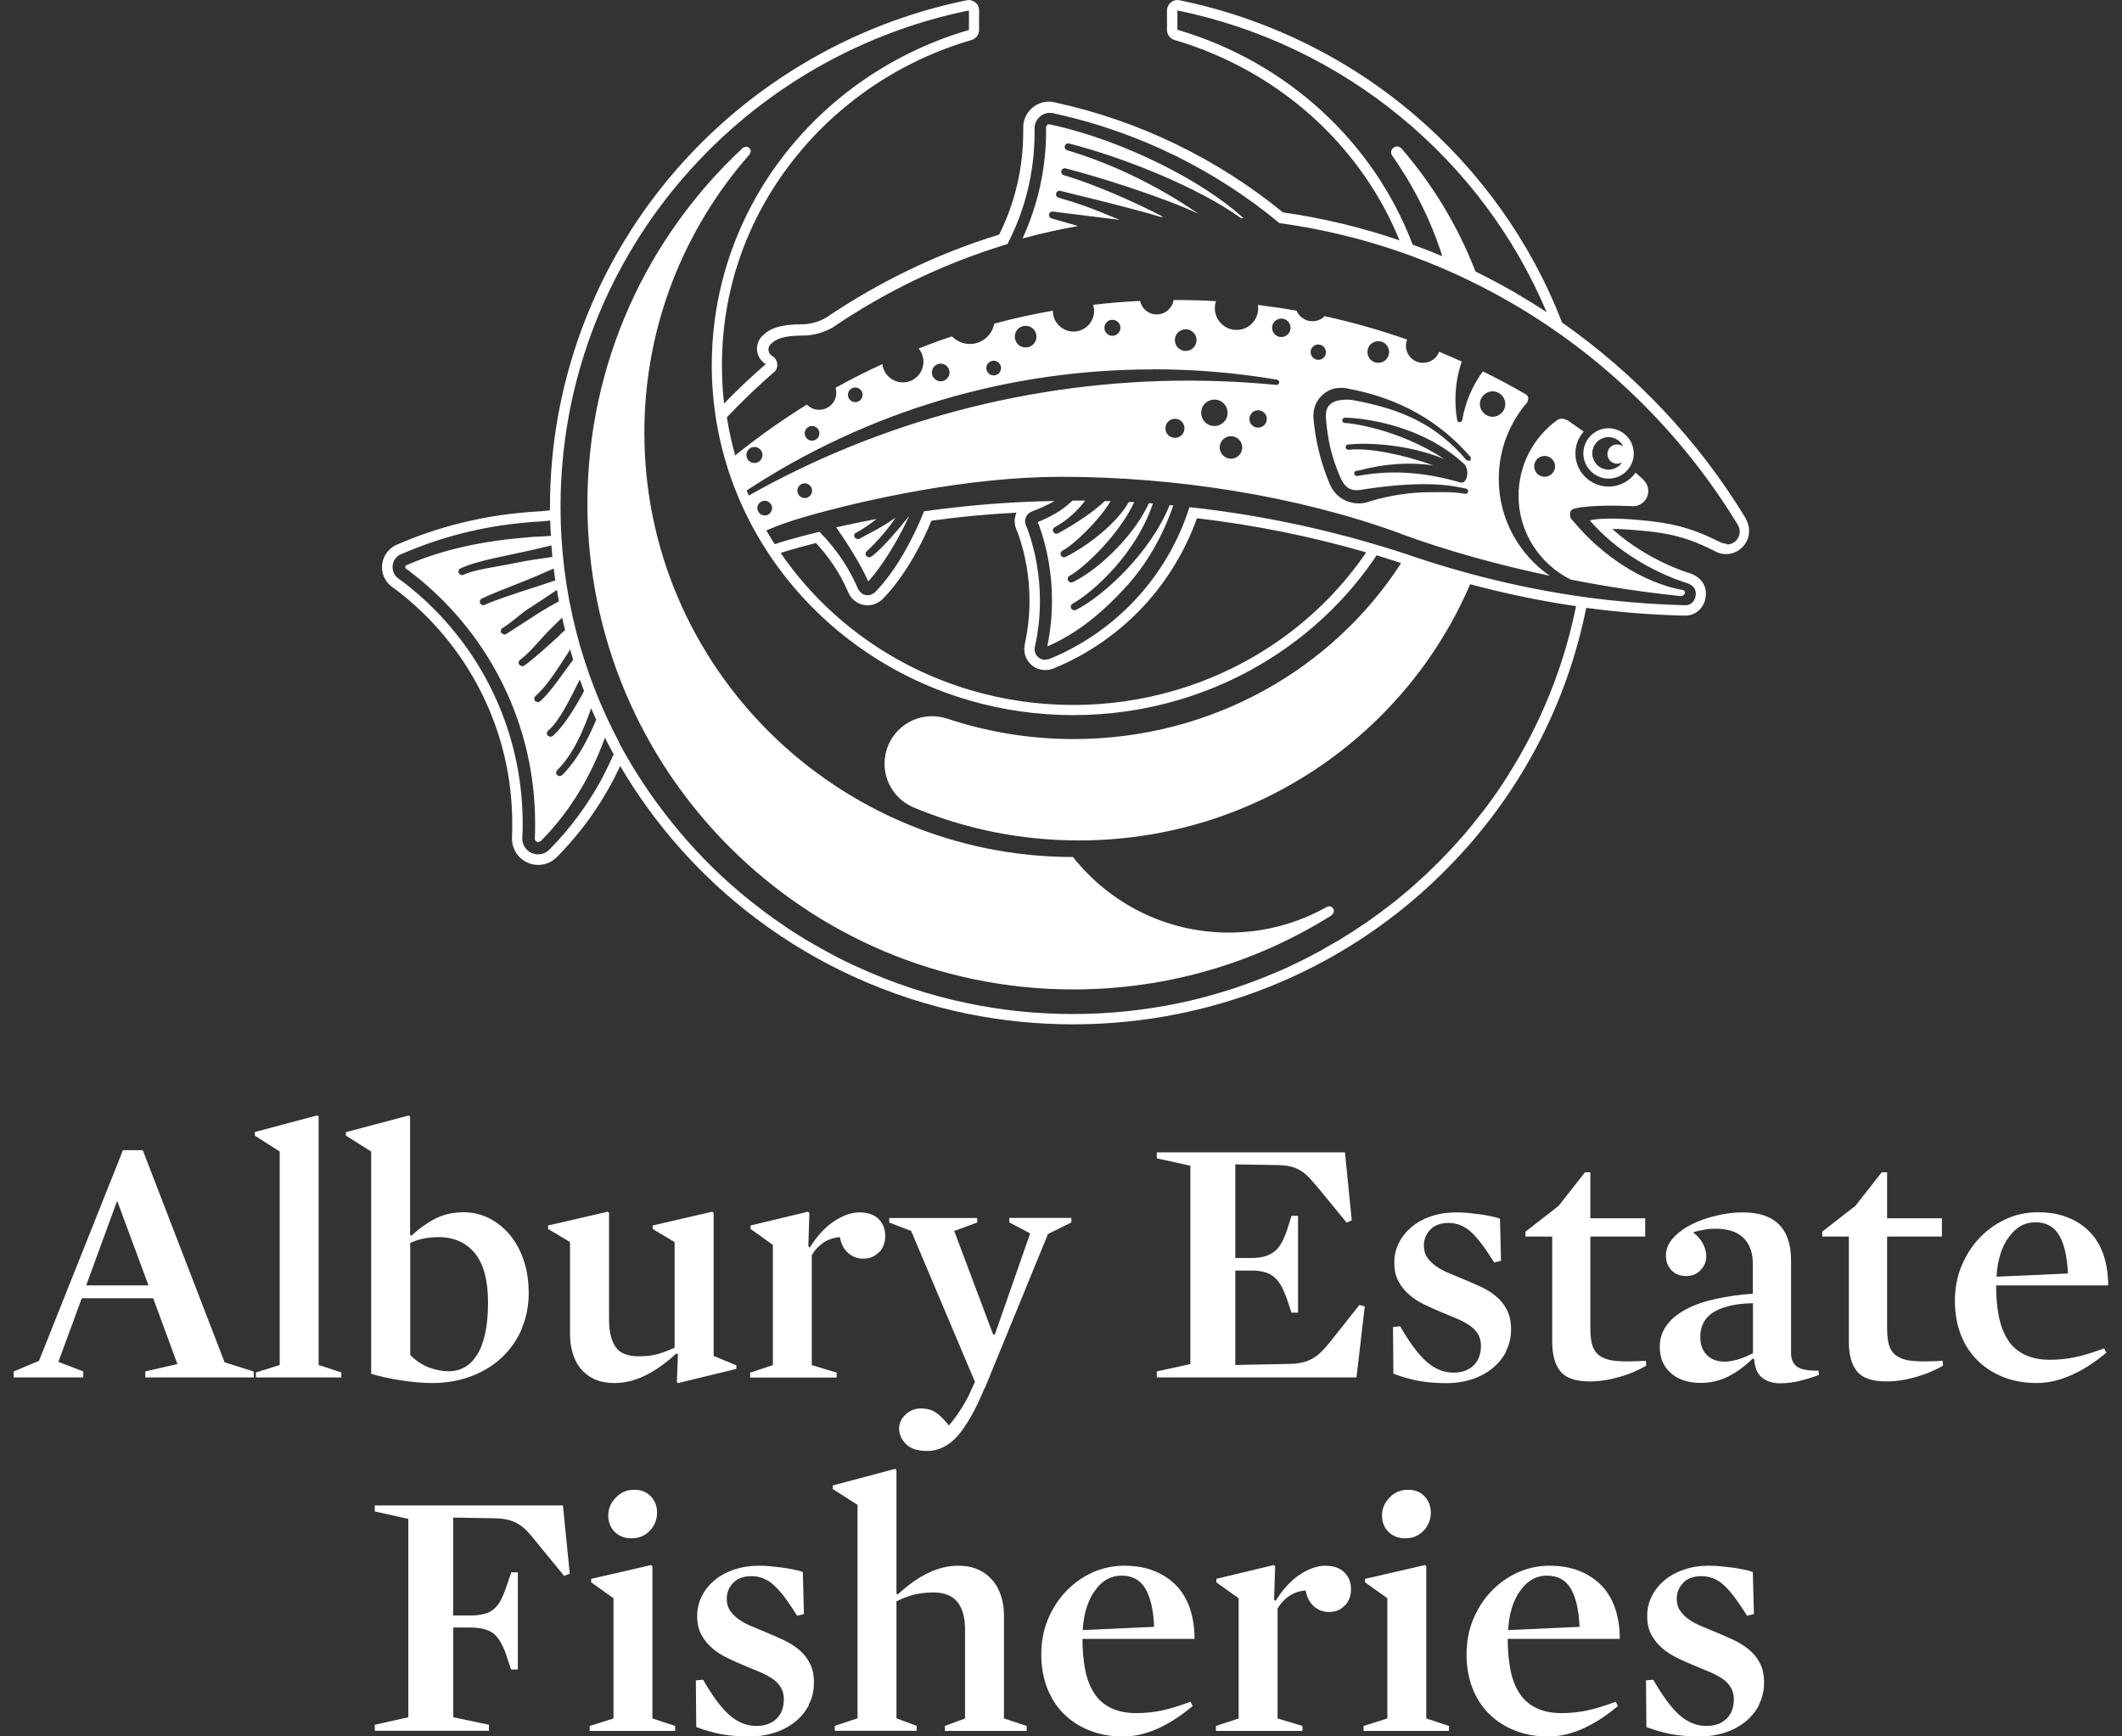 <svg xmlns="http://www.w3.org/2000/svg" fill="none" viewBox="0 0 132 108" height="108" width="132">
<rect x="0" y="0" width="132" height="108" fill="#333333" stroke="none"/>
<g clip-path="url(#clip0_4297_178)" id="logo-neg">
<path fill="white" d="M81.56 59.453C81.394 59.536 81.235 59.627 81.069 59.711C81.235 59.627 81.394 59.544 81.56 59.453Z" id="Vector"></path>
<path fill="white" d="M76.028 61.699C75.878 61.749 75.728 61.79 75.57 61.84C75.72 61.799 75.878 61.749 76.028 61.699Z" id="Vector_2"></path>
<path fill="white" d="M90.685 52.365C90.552 52.515 90.427 52.657 90.286 52.806C90.419 52.665 90.552 52.515 90.685 52.365Z" id="Vector_3"></path>
<path fill="white" d="M89.088 54.029C88.947 54.162 88.805 54.304 88.664 54.437C88.805 54.304 88.947 54.17 89.088 54.029Z" id="Vector_4"></path>
<path fill="white" d="M77.201 61.325C77.035 61.383 76.876 61.441 76.71 61.491C76.876 61.441 77.035 61.374 77.201 61.325Z" id="Vector_5"></path>
<path fill="white" d="M83.115 58.596L83.19 58.554C83.323 58.471 83.457 58.388 83.598 58.305C83.44 58.405 83.282 58.505 83.115 58.596Z" id="Vector_6"></path>
<path fill="white" d="M82.841 56.907C82.916 56.849 82.974 56.766 82.974 56.666C82.974 56.5 82.841 56.367 82.674 56.367L82.533 56.408C80.736 57.423 78.657 58.005 76.444 58.005C72.509 58.005 69.007 56.167 66.745 53.305H66.761C52.029 53.305 40.083 41.493 40.083 26.919C40.083 20.289 42.554 14.233 46.639 9.591L46.697 9.417C46.697 9.25 46.564 9.125 46.406 9.125L46.231 9.184L46.198 9.209C40.258 14.732 36.54 22.602 36.54 31.344C36.54 48.023 50.074 61.541 66.769 61.541C72.676 61.541 78.183 59.852 82.833 56.932L82.849 56.916L82.841 56.907Z" id="Vector_7"></path>
<path fill="white" d="M89.496 53.63L89.612 53.513C89.712 53.413 89.804 53.305 89.903 53.206C89.77 53.347 89.629 53.488 89.496 53.63Z" id="Vector_8"></path>
<path fill="white" d="M40.175 48.938L40.308 49.146L40.383 49.246C40.316 49.146 40.25 49.046 40.183 48.938" id="Vector_9"></path>
<path fill="white" d="M50.299 58.538L50.373 58.588C50.448 58.629 50.532 58.671 50.606 58.712C50.507 58.654 50.398 58.596 50.299 58.538Z" id="Vector_10"></path>
<path fill="white" d="M87.807 55.21L87.915 55.119C88.023 55.019 88.132 54.919 88.24 54.819C88.098 54.953 87.948 55.077 87.807 55.21Z" id="Vector_11"></path>
<path fill="white" d="M39.493 47.873C39.418 47.757 39.351 47.641 39.277 47.524C39.343 47.641 39.418 47.757 39.493 47.873Z" id="Vector_12"></path>
<path fill="white" d="M46.322 55.726C46.223 55.643 46.123 55.568 46.023 55.485C46.123 55.568 46.223 55.651 46.322 55.726Z" id="Vector_13"></path>
<path fill="white" d="M47.279 56.483L47.479 56.641L47.653 56.766C47.529 56.674 47.404 56.583 47.287 56.483" id="Vector_14"></path>
<path fill="white" d="M98.788 29.107C99.287 29.814 100.268 29.98 100.967 29.481C101.308 29.24 101.533 28.882 101.608 28.466C101.674 28.058 101.583 27.643 101.341 27.302C101.1 26.96 100.742 26.736 100.327 26.661C100.235 26.644 100.152 26.636 100.06 26.636C99.736 26.636 99.428 26.736 99.154 26.927C98.447 27.426 98.28 28.408 98.788 29.107ZM99.478 27.376C99.936 27.052 100.559 27.16 100.884 27.618L100.975 27.784C100.767 27.609 100.468 27.593 100.243 27.751C99.969 27.942 99.911 28.325 100.102 28.591C100.285 28.849 100.634 28.915 100.901 28.757C100.834 28.857 100.751 28.949 100.643 29.023C100.185 29.348 99.561 29.24 99.237 28.782C98.912 28.325 99.02 27.692 99.478 27.376Z" id="Vector_15"></path>
<path fill="white" d="M101.366 31.469L101.583 31.486C102.107 31.486 102.531 31.061 102.531 30.538C102.531 30.263 102.414 30.022 102.231 29.847L102.19 29.797C102.04 29.664 101.89 29.531 101.741 29.398C101.608 29.581 101.45 29.747 101.258 29.88C100.9 30.138 100.476 30.263 100.069 30.263C99.42 30.263 98.788 29.963 98.38 29.398C97.814 28.599 97.897 27.543 98.513 26.844C98.18 26.603 97.848 26.378 97.515 26.145C97.29 26.037 97.074 25.979 96.841 26.145C95.394 27.21 94.462 28.915 94.462 30.837C94.462 33.116 95.785 35.096 97.715 36.053C100.052 36.51 102.373 36.851 104.552 37.076H104.569C104.702 37.059 104.81 36.984 104.81 36.851C104.81 36.735 104.735 36.718 104.627 36.685H104.594C102.198 36.219 99.678 34.614 97.839 32.384L97.798 32.343C97.715 32.268 97.665 32.151 97.665 32.035C97.665 31.819 97.681 31.685 98.031 31.611C99.012 31.394 100.892 31.453 101.366 31.477M96.084 29.656C95.726 29.656 95.435 29.365 95.435 29.007C95.435 28.649 95.726 28.358 96.084 28.358C96.442 28.358 96.733 28.649 96.733 29.007C96.733 29.365 96.442 29.656 96.084 29.656Z" id="Vector_16"></path>
<path fill="white" d="M102.09 32.351C102.015 32.351 101.94 32.334 101.857 32.326C101.94 32.326 102.007 32.343 102.09 32.351Z" id="Vector_17"></path>
<path fill="white" d="M83.465 33.258C82.957 33.124 82.442 33 81.926 32.875C82.442 33 82.949 33.124 83.465 33.258Z" id="Vector_18"></path>
<path fill="white" d="M66.936 37.933L66.828 37.958C66.753 37.958 66.678 37.916 66.636 37.849C66.578 37.741 66.611 37.608 66.719 37.55C68.059 36.801 70.696 34.389 71.719 31.311C71.636 31.311 71.553 31.303 71.469 31.294C70.488 33.441 68.217 35.495 66.745 36.202L66.636 36.227C66.561 36.227 66.487 36.186 66.445 36.111C66.387 36.003 66.428 35.87 66.528 35.82C67.501 35.279 69.631 33.216 70.554 31.236C70.446 31.236 70.33 31.228 70.222 31.22C69.49 32.509 67.793 33.873 66.287 34.639L66.187 34.663C66.112 34.663 66.037 34.622 65.996 34.547C65.938 34.439 65.979 34.306 66.087 34.256C66.811 33.865 68.342 32.401 69.09 31.17C68.966 31.17 68.849 31.17 68.724 31.161C68.125 31.752 67.019 32.517 65.813 33.175L65.713 33.199C65.63 33.199 65.555 33.158 65.522 33.083C65.463 32.975 65.505 32.85 65.613 32.792C66.495 32.309 67.127 31.644 67.501 31.136C67.252 31.136 67.002 31.136 66.753 31.136H66.719C66.362 31.469 65.838 31.943 64.548 32.476L64.623 32.65L64.64 32.684C65.172 34.181 65.439 35.753 65.439 37.359C65.439 38.315 65.339 39.272 65.147 40.204C67.011 39.413 68.6 38.066 69.98 36.568C71.336 35.104 72.343 33.316 72.983 31.436C72.909 31.436 72.834 31.419 72.759 31.411C71.553 34.414 68.616 37.084 66.927 37.941" id="Vector_19"></path>
<path fill="white" d="M54.208 34.614L54.059 34.672L53.901 34.597C53.817 34.505 53.826 34.372 53.917 34.289C54.267 33.973 55.14 33.075 55.714 32.193C54.807 32.85 53.792 33.308 53.468 33.507L53.352 33.541L53.169 33.441C53.102 33.341 53.135 33.191 53.235 33.141C53.626 32.95 54.084 32.617 54.533 32.276C53.684 32.434 52.844 32.609 52.012 32.8C52.786 33.89 53.584 35.204 53.984 36.111L54.009 36.161C54.574 35.554 55.207 34.63 55.822 33.532C56.088 33.058 56.338 32.567 56.562 32.085C55.897 32.908 54.816 34.198 54.217 34.605" id="Vector_20"></path>
<path fill="white" d="M65.314 7.736H65.289L65.264 7.728C65.164 7.728 65.089 7.795 65.073 7.886V7.936C65.073 8.011 65.073 8.086 65.073 8.161C65.073 10.465 64.565 12.752 63.608 14.832C64.74 14.524 65.896 14.266 67.061 14.058L65.439 13.592C65.322 13.576 65.239 13.459 65.255 13.343C65.272 13.226 65.389 13.143 65.505 13.16L69.656 13.676C68.924 13.368 68.134 13.052 67.452 12.802C67.069 12.661 66.046 12.345 65.854 12.295C65.738 12.262 65.663 12.145 65.696 12.029C65.73 11.912 65.846 11.837 65.963 11.871C66.154 11.921 66.47 11.995 66.861 12.095C68.367 12.461 70.937 13.102 72.193 13.493H72.368C70.496 12.519 68.042 11.446 66.179 10.897C66.062 10.864 65.996 10.748 66.021 10.631C66.054 10.515 66.171 10.44 66.287 10.473C68.2 10.956 72.293 12.237 74.556 13.301C72.251 11.704 69.373 10.232 66.395 9.35C66.279 9.317 66.204 9.2 66.237 9.084C66.27 8.967 66.387 8.893 66.503 8.926C69.906 9.791 74.606 11.688 77.193 13.568H77.351C74.872 11.288 69.93 8.743 65.355 7.745H65.314V7.736Z" id="Vector_21"></path>
<path fill="white" d="M108.628 32.301L108.595 32.243C107.123 29.822 105.393 27.543 103.438 25.48C101.541 23.467 99.428 21.645 97.165 20.056C95.252 15.09 92.075 10.623 87.982 7.137C83.806 3.577 78.748 1.115 73.374 0.017L73.241 0C73.092 0 72.95 0.05 72.834 0.15C72.684 0.275 72.593 0.458 72.593 0.649V1.863C72.593 2.155 72.784 2.404 73.058 2.487C76.419 3.469 79.53 5.249 82.051 7.645C84.23 9.716 85.944 12.212 87.058 14.948C84.696 14.142 82.267 13.559 79.805 13.21C75.704 9.857 70.812 7.495 65.663 6.38H65.621L65.58 6.355C65.472 6.33 65.364 6.322 65.255 6.322C64.365 6.322 63.65 7.046 63.65 7.928V8.019V8.177C63.65 10.431 63.151 12.586 62.153 14.591C58.326 15.764 54.716 17.511 51.388 19.757C50.923 20.023 50.398 20.172 49.858 20.172C48.618 20.172 47.903 20.389 47.404 20.913L47.371 20.946L47.312 21.013L47.279 21.063C47.154 21.246 47.088 21.462 47.088 21.686C47.088 22.052 47.271 22.402 47.578 22.61H47.595L47.637 22.643C46.747 23.417 45.873 24.24 45.041 25.097C44.95 24.307 44.908 23.517 44.908 22.718C44.908 18.093 46.422 13.701 49.3 10.016C50.681 8.244 52.337 6.696 54.217 5.415C56.122 4.118 58.218 3.136 60.439 2.487C60.714 2.404 60.905 2.155 60.905 1.863V0.649C60.905 0.458 60.822 0.266 60.664 0.15C60.547 0.058 60.397 0 60.256 0L60.131 0.017C56.488 0.765 53.027 2.113 49.841 4.035C46.722 5.915 43.952 8.285 41.622 11.08C39.277 13.9 37.447 17.061 36.182 20.48C34.876 24.016 34.211 27.734 34.211 31.536V31.744C33.836 31.785 33.462 31.819 33.088 31.835H33.063L32.772 31.86C29.976 32.085 27.265 32.758 24.702 33.873L24.661 33.89C24.112 34.139 23.762 34.68 23.762 35.279C23.762 35.778 24.004 36.244 24.42 36.527L24.628 36.677C26.832 38.349 28.654 40.528 29.893 42.982C31.199 45.553 31.865 48.339 31.865 51.251C31.865 51.517 31.865 51.783 31.848 52.049V52.108V52.166C31.848 53.064 32.58 53.796 33.478 53.796C33.886 53.796 34.277 53.647 34.585 53.364L34.602 53.347L34.685 53.264C36.307 51.608 37.613 49.728 38.578 47.64C40.732 51.317 43.652 54.595 47.079 57.165C48.984 58.596 51.047 59.819 53.218 60.8C55.431 61.799 57.76 62.556 60.14 63.046C62.302 63.487 64.532 63.712 66.753 63.712C68.974 63.712 71.203 63.487 73.366 63.046C79.73 61.749 85.503 58.613 90.061 53.979C94.487 49.487 97.448 43.905 98.671 37.808C100.668 38.074 102.689 38.24 104.685 38.29H104.844C105.501 38.29 106.033 37.783 106.108 37.084C106.183 36.385 105.767 35.836 105.01 35.62C104.977 35.612 102.456 34.855 100.293 32.9C100.535 32.9 100.767 32.9 100.959 32.917C103.371 33.075 104.636 33.249 106.607 34.248L106.665 34.281C106.882 34.397 107.123 34.464 107.364 34.464C108.154 34.464 108.803 33.815 108.803 33.025C108.803 32.767 108.737 32.517 108.612 32.301M73.241 1.863V0.649C83.648 2.778 92.208 9.924 96.209 19.416C95.577 19 94.945 18.609 94.287 18.226C94.221 18.176 94.154 18.134 94.071 18.101C93.322 17.669 92.557 17.269 91.783 16.887C90.702 14.083 89.138 11.505 87.2 9.259C87.133 9.175 87.025 9.109 86.909 9.109C86.701 9.109 86.534 9.275 86.534 9.483C86.534 9.566 86.568 9.633 86.609 9.691C87.948 11.596 89.005 13.692 89.72 15.938C89.113 15.681 88.498 15.439 87.874 15.215C85.453 8.818 80.021 3.835 73.25 1.855M46.123 14.058C46.364 13.526 46.622 13.01 46.896 12.503C46.622 13.01 46.356 13.526 46.123 14.058ZM34.76 37.409C34.277 37.666 33.803 37.933 33.212 38.324C32.73 38.64 32.172 38.998 31.482 39.438L31.366 39.472L31.183 39.372C31.116 39.272 31.149 39.139 31.249 39.072C31.94 38.631 32.389 38.166 32.88 37.858C33.529 37.442 34.069 37.076 34.643 36.693C34.685 36.934 34.726 37.176 34.768 37.417M34.385 45.777L34.244 45.835L34.078 45.76C33.994 45.669 34.003 45.536 34.094 45.453C34.785 44.845 35.375 43.656 36.057 42.283V42.258C36.107 42.367 36.149 42.475 36.182 42.583C36.232 42.716 36.282 42.849 36.332 42.982C35.708 44.155 35.009 45.228 34.377 45.785M36.773 44.055C36.873 44.296 36.981 44.529 37.089 44.77C36.548 46.027 35.924 47.258 34.968 48.214L34.809 48.281L34.66 48.214C34.577 48.131 34.577 47.99 34.66 47.907C35.658 46.908 36.274 45.478 36.773 44.055ZM35.641 41.052C34.951 41.959 34.294 43.007 33.595 43.623L33.454 43.681L33.287 43.606C33.204 43.514 33.221 43.381 33.304 43.298C33.961 42.716 34.477 41.917 35.084 40.994C35.209 40.803 35.334 40.603 35.467 40.395C35.525 40.611 35.592 40.819 35.658 41.035L35.641 41.06V41.052ZM34.818 39.505C34.053 40.204 33.312 40.886 32.613 41.401L32.48 41.443L32.306 41.352C32.231 41.252 32.256 41.119 32.347 41.044C33.021 40.545 33.612 39.738 34.344 39.022C34.535 38.831 34.743 38.631 34.968 38.415C35.026 38.673 35.084 38.931 35.151 39.189C35.042 39.289 34.934 39.388 34.818 39.488M34.543 36.103C34.053 36.269 33.57 36.427 33.054 36.593C32.172 36.876 30.792 37.325 30.159 37.617L30.068 37.642C29.985 37.642 29.91 37.592 29.868 37.517C29.818 37.409 29.868 37.276 29.976 37.226C30.617 36.926 31.366 36.635 32.231 36.294C32.955 36.011 33.678 35.703 34.444 35.362C34.477 35.612 34.51 35.861 34.543 36.111M34.369 34.639C33.603 34.755 32.855 34.846 32.081 35.013C30.808 35.279 29.569 35.404 28.828 35.753L28.737 35.77C28.654 35.77 28.579 35.72 28.537 35.645C28.487 35.537 28.537 35.404 28.645 35.354C29.427 34.988 30.55 34.755 31.848 34.48C32.622 34.314 33.445 34.139 34.302 33.923C34.319 34.164 34.344 34.406 34.36 34.647M93.805 48.231C93.705 48.389 93.605 48.547 93.505 48.697C93.397 48.863 93.289 49.03 93.173 49.196C93.064 49.346 92.956 49.504 92.848 49.654C92.732 49.82 92.615 49.978 92.499 50.136C92.391 50.286 92.274 50.435 92.158 50.577C92.075 50.685 92 50.793 91.916 50.893C92 50.793 92.075 50.677 92.158 50.577C91.8 51.043 91.434 51.492 91.06 51.933C90.935 52.074 90.81 52.216 90.685 52.349C90.552 52.498 90.419 52.648 90.286 52.79C90.161 52.931 90.028 53.064 89.895 53.197C89.795 53.297 89.704 53.405 89.604 53.505L89.487 53.621C89.354 53.755 89.221 53.888 89.08 54.021C88.938 54.154 88.797 54.295 88.656 54.428C88.514 54.562 88.373 54.686 88.231 54.811C88.123 54.911 88.015 55.011 87.907 55.111L87.799 55.202C87.657 55.327 87.508 55.452 87.366 55.568C87.216 55.693 87.067 55.818 86.917 55.942C86.767 56.059 86.618 56.175 86.468 56.3C86.343 56.392 86.227 56.491 86.102 56.583C86.227 56.491 86.343 56.392 86.46 56.3C86.002 56.658 85.536 56.999 85.062 57.332C84.904 57.44 84.738 57.548 84.571 57.656C84.413 57.764 84.255 57.872 84.097 57.972C83.931 58.08 83.764 58.18 83.59 58.288C83.457 58.371 83.323 58.463 83.182 58.538L83.107 58.579C82.932 58.679 82.758 58.779 82.583 58.879C82.417 58.97 82.259 59.07 82.092 59.162C81.918 59.261 81.735 59.345 81.56 59.444C81.394 59.528 81.227 59.619 81.061 59.702C80.878 59.794 80.695 59.877 80.512 59.969C80.345 60.052 80.179 60.127 80.004 60.21C79.813 60.293 79.622 60.376 79.43 60.459C79.281 60.526 79.123 60.593 78.973 60.659C79.123 60.593 79.272 60.526 79.422 60.459C78.898 60.684 78.365 60.9 77.825 61.1C77.617 61.175 77.417 61.241 77.209 61.316C77.043 61.374 76.876 61.433 76.71 61.491C76.494 61.557 76.269 61.624 76.053 61.691C75.895 61.74 75.737 61.79 75.57 61.84C75.321 61.907 75.08 61.973 74.83 62.04C74.697 62.073 74.564 62.115 74.422 62.148C74.556 62.115 74.68 62.081 74.814 62.048C74.298 62.181 73.774 62.306 73.241 62.414C71.145 62.839 68.974 63.071 66.753 63.071C64.532 63.071 62.361 62.847 60.264 62.414C57.794 61.907 55.44 61.117 53.21 60.085C52.844 59.919 52.486 59.744 52.129 59.561C51.979 59.486 51.838 59.411 51.688 59.328C51.322 59.128 50.956 58.929 50.598 58.721C50.523 58.679 50.44 58.638 50.365 58.588L50.29 58.546C49.833 58.272 49.384 57.989 48.943 57.698C48.86 57.639 48.776 57.581 48.693 57.523C48.336 57.282 47.986 57.032 47.637 56.774L47.462 56.65L47.262 56.491C46.938 56.242 46.622 55.992 46.306 55.734C46.206 55.651 46.106 55.568 46.006 55.485C45.599 55.136 45.199 54.786 44.808 54.42L44.742 54.353C44.384 54.013 44.026 53.663 43.685 53.305C43.211 52.815 42.754 52.307 42.313 51.783C41.622 50.968 40.974 50.119 40.366 49.246L40.291 49.146L40.158 48.938C39.925 48.589 39.701 48.239 39.476 47.882C39.401 47.765 39.335 47.649 39.26 47.524C39.019 47.116 38.778 46.7 38.553 46.285L38.486 46.168C38.386 46.426 38.27 46.675 38.162 46.933V46.95L38.07 47.141C37.887 47.549 37.688 47.957 37.48 48.347C37.438 48.431 37.397 48.514 37.355 48.589C36.498 50.128 35.45 51.55 34.219 52.798L34.136 52.881C33.961 53.039 33.728 53.139 33.47 53.139C32.929 53.139 32.489 52.698 32.489 52.157V52.083C32.505 51.808 32.514 51.525 32.514 51.242C32.514 45.07 29.577 39.605 25.01 36.144L24.794 35.994C24.569 35.836 24.42 35.57 24.42 35.271C24.42 34.905 24.644 34.597 24.952 34.464H24.969C27.414 33.399 30.06 32.717 32.83 32.492L33.121 32.467C33.495 32.451 33.861 32.417 34.227 32.376C34.227 32.692 34.252 33.016 34.269 33.333C33.903 33.358 33.537 33.374 33.162 33.391L32.888 33.416C30.268 33.624 27.722 34.098 25.318 35.138H25.301L25.26 35.163L25.193 35.271L25.243 35.362L25.468 35.52H25.476L25.484 35.537C27.863 37.342 29.827 39.688 31.166 42.333C32.572 45.103 33.287 48.106 33.287 51.242C33.287 51.533 33.287 51.825 33.271 52.116V52.133V52.149V52.174C33.271 52.282 33.37 52.374 33.487 52.374L33.628 52.324L33.695 52.257C35.475 50.452 36.764 48.264 37.63 45.885C37.804 46.235 37.987 46.584 38.178 46.925C38.287 46.667 38.403 46.418 38.503 46.16L38.569 46.276C36.207 41.876 34.868 36.851 34.868 31.527C34.868 16.313 45.773 3.61 60.273 0.649V1.863C57.669 2.62 55.265 3.827 53.152 5.382C53.618 5.033 54.109 4.708 54.599 4.401C53.601 5.016 52.661 5.715 51.788 6.472C52.229 6.089 52.678 5.731 53.152 5.382C47.753 9.358 44.276 15.639 44.276 22.71C44.276 32.551 51.014 40.861 60.273 43.556C62.327 44.155 64.507 44.479 66.761 44.479C69.016 44.479 71.195 44.155 73.25 43.556C78.399 42.059 82.774 38.814 85.636 34.539C86.143 34.697 86.659 34.855 87.158 35.021C82.924 41.593 75.388 45.968 66.786 45.968C64.033 45.968 61.387 45.519 58.917 44.696C58.617 44.604 58.301 44.546 57.977 44.546C56.346 44.546 55.024 45.869 55.024 47.499C55.024 48.73 55.772 49.778 56.845 50.227C60.007 51.55 63.475 52.274 67.119 52.274C78.058 52.274 87.441 45.702 91.451 36.336C93.655 36.926 95.843 37.384 98.039 37.7C97.274 41.501 95.818 45.053 93.805 48.223M71.711 22.968C74.298 22.968 76.901 23.184 79.439 23.616C79.522 23.633 79.588 23.708 79.572 23.799C79.563 23.883 79.48 23.949 79.397 23.941C77.575 23.766 75.729 23.675 73.907 23.675C64.324 23.675 54.882 26.145 46.58 30.82C46.539 30.712 46.489 30.612 46.447 30.504C53.959 25.58 62.693 22.976 71.711 22.976M50.057 26.952C50.057 26.694 50.265 26.495 50.515 26.495C50.764 26.495 50.972 26.703 50.972 26.952C50.972 27.202 50.764 27.41 50.515 27.41C50.265 27.41 50.057 27.202 50.057 26.952ZM52.744 24.556C52.744 24.307 52.952 24.099 53.202 24.099C53.451 24.099 53.659 24.307 53.659 24.556C53.659 24.806 53.451 25.014 53.202 25.014C52.952 25.014 52.744 24.806 52.744 24.556ZM57.968 23.167C57.968 22.859 58.218 22.618 58.517 22.618C58.817 22.618 59.066 22.868 59.066 23.167C59.066 23.467 58.817 23.716 58.517 23.716C58.218 23.716 57.968 23.467 57.968 23.167ZM61.354 22.893C61.354 22.643 61.562 22.435 61.812 22.435C62.061 22.435 62.269 22.643 62.269 22.893C62.269 23.142 62.061 23.35 61.812 23.35C61.562 23.35 61.354 23.142 61.354 22.893ZM63.126 20.938C63.126 20.564 63.425 20.264 63.8 20.264C64.174 20.264 64.474 20.564 64.474 20.938C64.474 21.312 64.174 21.612 63.8 21.612C63.425 21.612 63.126 21.312 63.126 20.938ZM68.699 20.389C68.699 20.114 68.924 19.89 69.198 19.89C69.473 19.89 69.698 20.114 69.698 20.389C69.698 20.663 69.473 20.888 69.198 20.888C68.924 20.888 68.699 20.663 68.699 20.389ZM73.083 21.154C73.083 20.78 73.383 20.48 73.757 20.48C74.131 20.48 74.431 20.78 74.431 21.154C74.431 21.529 74.131 21.828 73.757 21.828C73.383 21.828 73.083 21.529 73.083 21.154ZM79.131 20.389C79.131 20.073 79.389 19.815 79.705 19.815C80.021 19.815 80.279 20.073 80.279 20.389C80.279 20.705 80.021 20.963 79.705 20.963C79.389 20.963 79.131 20.705 79.131 20.389ZM78.765 26.253C78.657 26.536 78.341 26.669 78.066 26.561C77.783 26.453 77.65 26.137 77.758 25.862C77.866 25.58 78.183 25.447 78.457 25.555C78.74 25.663 78.873 25.979 78.765 26.253ZM75.92 27.576C76.061 27.218 76.461 27.035 76.827 27.177C77.184 27.318 77.367 27.718 77.226 28.084C77.085 28.441 76.685 28.624 76.319 28.483C75.962 28.341 75.778 27.942 75.92 27.576ZM75.246 26.445C74.822 26.278 74.614 25.804 74.772 25.38C74.938 24.956 75.412 24.748 75.837 24.906C76.261 25.072 76.469 25.546 76.311 25.971C76.144 26.395 75.67 26.603 75.246 26.445ZM73.641 26.852C73.524 27.16 73.183 27.31 72.875 27.193C72.567 27.077 72.418 26.736 72.534 26.428C72.651 26.12 72.992 25.971 73.299 26.087C73.607 26.203 73.757 26.545 73.641 26.852ZM50.515 30.521C50.515 30.77 50.307 30.978 50.057 30.978C49.808 30.978 49.6 30.77 49.6 30.521C49.6 30.271 49.808 30.063 50.057 30.063C50.307 30.063 50.515 30.271 50.515 30.521ZM57.944 32.384C59.69 32.143 61.462 31.977 63.234 31.885C63.159 32.051 63.118 32.226 63.118 32.409C63.118 32.584 63.151 32.75 63.217 32.917L63.326 33.175C63.8 34.514 64.041 35.92 64.041 37.359C64.041 38.282 63.941 39.197 63.742 40.087V40.154L63.717 40.303V40.378C63.717 41.094 64.299 41.676 65.014 41.676C65.147 41.676 65.28 41.659 65.405 41.618L65.463 41.601L65.538 41.576C67.659 40.711 69.606 39.364 71.162 37.675C72.609 36.111 73.74 34.239 74.456 32.234C78.033 32.65 81.568 33.366 84.987 34.356C82.167 38.482 77.966 41.518 73.067 42.949C71.02 43.548 68.899 43.847 66.761 43.847C64.623 43.847 62.502 43.548 60.456 42.949C55.573 41.526 51.38 38.498 48.56 34.389C48.743 34.331 48.926 34.273 49.101 34.223L49.808 34.023C50.099 33.948 50.407 33.865 50.756 33.773C51.571 34.647 52.254 35.67 52.694 36.685L52.778 36.868C52.986 37.342 53.451 37.65 53.967 37.65C54.25 37.65 54.525 37.558 54.749 37.384L54.791 37.359L54.874 37.292C55.997 36.169 57.128 34.356 57.944 32.376M48.028 31.602C48.028 31.852 47.82 32.06 47.57 32.06C47.321 32.06 47.113 31.852 47.113 31.602C47.113 31.353 47.321 31.145 47.57 31.145C47.82 31.145 48.028 31.353 48.028 31.602ZM46.93 28.799C46.655 28.799 46.431 28.574 46.431 28.3C46.431 28.025 46.655 27.801 46.93 27.801C47.204 27.801 47.429 28.025 47.429 28.3C47.429 28.574 47.204 28.799 46.93 28.799ZM107.389 33.815C107.248 33.815 107.115 33.782 106.998 33.715L106.923 33.682C105.434 32.933 104.328 32.625 102.889 32.442C102.797 32.434 102.714 32.417 102.622 32.409C102.456 32.392 102.281 32.376 102.098 32.359C102.015 32.359 101.94 32.343 101.857 32.334C101.591 32.309 101.316 32.293 101.025 32.276C100.418 32.234 99.345 32.243 98.896 32.368C101.341 35.221 104.852 36.236 104.852 36.236C105.343 36.377 105.526 36.668 105.484 37.018C105.451 37.334 105.226 37.642 104.86 37.642H104.719C104.045 37.625 103.379 37.592 102.722 37.55C102.523 37.542 102.323 37.525 102.123 37.508C101.641 37.475 101.15 37.434 100.676 37.384C100.476 37.367 100.285 37.342 100.085 37.325C99.445 37.251 98.804 37.176 98.164 37.084C98.796 37.176 99.436 37.259 100.077 37.325C95.801 36.851 91.7 35.895 87.716 34.547L87.549 34.489C87.025 34.314 86.501 34.148 85.977 33.99C85.312 33.79 84.646 33.599 83.972 33.416C83.798 33.366 83.631 33.324 83.457 33.283C82.949 33.15 82.433 33.025 81.918 32.9C79.331 32.293 76.685 31.835 73.99 31.544C72.634 35.836 69.415 39.297 65.28 40.986L65.214 41.002L65.006 41.035C64.823 41.035 64.665 40.961 64.548 40.844C64.432 40.728 64.357 40.561 64.357 40.387L64.374 40.237C64.582 39.314 64.69 38.357 64.69 37.367C64.69 35.82 64.424 34.331 63.933 32.95L63.816 32.675C63.783 32.6 63.766 32.509 63.766 32.426C63.766 32.168 63.916 31.943 64.141 31.835L64.191 31.81C64.507 31.71 65.139 31.419 65.605 31.161C63.542 31.195 61.495 31.328 59.482 31.552C58.809 31.627 58.143 31.71 57.478 31.802C57.303 32.251 57.103 32.709 56.879 33.166C57.103 32.709 57.303 32.243 57.478 31.802C56.779 33.582 55.656 35.603 54.416 36.851L54.367 36.885C54.3 36.934 54.233 36.968 54.15 36.993H54.184C54.117 37.009 54.042 37.026 53.967 37.026L53.776 36.993C53.684 36.968 53.609 36.91 53.543 36.851C53.468 36.785 53.41 36.71 53.377 36.627L53.293 36.444C52.828 35.387 52.062 34.173 50.972 33.075C50.532 33.183 50.091 33.299 49.65 33.416L48.934 33.615C48.685 33.682 48.435 33.765 48.194 33.848C48.011 33.565 47.836 33.274 47.67 32.991C48.352 32.7 49.126 32.417 50.049 32.151C53.809 31.07 60.231 29.656 66.004 29.656C73.092 29.656 80.67 30.837 87.042 33.158L87.2 33.224C90.011 34.256 93.198 35.138 96.4 35.811C94.487 34.48 93.231 32.276 93.231 29.789C93.231 27.967 93.896 26.303 95.011 25.014L95.069 24.806C95.069 24.706 95.028 24.623 94.969 24.556C94.079 24.041 93.173 23.55 92.241 23.101C91.592 23.982 91.151 25.014 90.96 26.129C90.943 26.203 90.877 26.262 90.802 26.262C90.727 26.262 90.652 26.203 90.644 26.129C90.569 25.704 90.536 25.288 90.536 24.872C90.536 24.049 90.669 23.25 90.927 22.485C90.461 22.277 89.995 22.078 89.521 21.878C89.371 22.285 88.98 22.568 88.522 22.568C87.932 22.568 87.458 22.094 87.458 21.503C87.458 21.37 87.483 21.237 87.533 21.121C85.869 20.538 84.155 20.048 82.4 19.665C82.209 19.865 81.934 19.981 81.643 19.981C81.194 19.981 80.82 19.707 80.653 19.324C79.855 19.183 79.056 19.066 78.249 18.966L78.266 19.174C78.266 19.923 77.659 20.522 76.918 20.522C76.178 20.522 75.57 19.915 75.57 19.174C75.57 19.016 75.596 18.875 75.645 18.733C74.797 18.683 73.932 18.659 73.067 18.659H73.008C72.925 19.166 72.484 19.557 71.96 19.557C71.436 19.557 71.02 19.199 70.92 18.717C69.939 18.767 68.966 18.842 68.001 18.958C68.034 19.075 68.059 19.208 68.059 19.341C68.059 20.048 67.485 20.622 66.778 20.622C66.071 20.622 65.497 20.048 65.497 19.341V19.324C64.266 19.54 63.043 19.806 61.845 20.131C61.712 20.846 61.088 21.395 60.331 21.395C59.898 21.395 59.499 21.212 59.216 20.921C58.517 21.154 57.827 21.404 57.145 21.678C57.328 21.903 57.444 22.186 57.444 22.502C57.444 23.209 56.87 23.783 56.163 23.783C55.506 23.783 54.957 23.284 54.891 22.643C53.901 23.101 52.927 23.591 51.979 24.116C52.004 24.215 52.021 24.315 52.021 24.423C52.021 25.014 51.547 25.488 50.956 25.488C50.656 25.488 50.382 25.363 50.191 25.164C48.635 26.129 47.146 27.185 45.732 28.325C45.516 27.551 45.341 26.753 45.216 25.954C46.173 24.947 47.179 23.982 48.227 23.076C48.311 22.968 48.352 22.834 48.352 22.693C48.352 22.468 48.236 22.269 48.061 22.152L48.003 22.119C47.878 22.036 47.803 21.895 47.803 21.736C47.803 21.637 47.828 21.553 47.886 21.479L47.944 21.412C48.277 21.063 48.793 20.871 49.933 20.871C50.615 20.871 51.255 20.68 51.804 20.364C55.107 18.118 58.759 16.363 62.668 15.181C63.75 13.102 64.357 10.739 64.357 8.227V8.011V7.978C64.357 7.445 64.79 7.021 65.314 7.021L65.505 7.038L65.563 7.054C70.812 8.194 75.596 10.573 79.588 13.875C84.729 14.582 89.546 16.271 93.863 18.75L93.93 18.783L93.963 18.808C99.753 22.152 104.619 26.919 108.088 32.625C108.171 32.758 108.221 32.908 108.221 33.075C108.221 33.507 107.863 33.865 107.431 33.865M91.492 28.425L91.476 28.657L91.243 28.641C89.371 26.445 87.283 25.463 84.213 24.898C84.213 24.898 84.047 24.864 83.839 24.856H83.806C83.057 24.856 82.475 25.072 82.475 25.846V25.954C82.583 27.335 82.808 28.35 83.348 29.631L83.365 29.664C83.615 30.271 83.981 30.571 84.621 30.471C88.905 29.789 90.544 30.271 91.193 30.388C91.284 30.404 91.343 30.488 91.326 30.579C91.309 30.671 91.226 30.729 91.135 30.712C90.511 30.604 90.028 30.604 89.413 30.612C89.288 30.612 89.171 30.612 89.038 30.612C87.749 30.612 86.476 30.804 85.253 31.17L85.153 31.203C84.945 31.278 84.738 31.311 84.513 31.311C83.739 31.311 83.041 30.854 82.733 30.138L82.716 30.105C82.159 28.782 81.818 27.393 81.701 25.971V25.954V25.846C81.701 24.898 82.458 24.124 83.39 24.124H83.431C83.673 24.124 83.856 24.165 83.856 24.174C86.992 24.748 89.562 26.187 91.484 28.441M85.062 21.895C85.062 21.52 85.362 21.221 85.736 21.221C86.11 21.221 86.41 21.52 86.41 21.895C86.41 22.269 86.11 22.568 85.736 22.568C85.362 22.568 85.062 22.269 85.062 21.895ZM83.989 27.975H83.906H83.872C83.781 27.975 83.706 27.901 83.706 27.809C83.706 27.718 83.781 27.643 83.872 27.643H83.956C85.278 27.509 87.741 27.684 89.837 28.549C86.959 26.661 83.972 26.312 83.698 26.312H83.665C83.573 26.312 83.498 26.237 83.498 26.145C83.498 26.054 83.573 25.979 83.665 25.979H83.698C84.014 25.979 88.156 26.129 91.11 28.89C91.209 29.007 91.276 29.198 91.276 29.415C91.276 29.747 91.118 30.022 90.927 30.022L90.835 29.997H90.802C88.731 29.406 86.726 29.198 84.579 29.581C84.488 29.598 84.463 29.606 84.438 29.606H84.405C84.313 29.606 84.238 29.539 84.238 29.448C84.238 29.356 84.305 29.281 84.397 29.281H84.421L84.521 29.265C86.127 28.832 87.732 28.732 89.155 28.949C87.325 28.267 85.12 27.851 83.981 27.967M82.45 22.078C82.359 22.319 82.084 22.444 81.834 22.344C81.585 22.244 81.468 21.978 81.56 21.728C81.651 21.487 81.926 21.362 82.175 21.462C82.417 21.553 82.541 21.828 82.45 22.078ZM92.058 25.13C92.058 24.698 92.416 24.34 92.848 24.34C93.281 24.34 93.638 24.698 93.638 25.13C93.638 25.563 93.281 25.921 92.848 25.921C92.416 25.921 92.058 25.563 92.058 25.13Z" id="Vector_22"></path>
<path fill="white" d="M15.785 85.299V85.673H9.039V85.299L11.035 84.841L9.529 80.748H5.087L3.631 84.708L5.179 85.299V85.673H0.853V85.299L2.425 84.641L7.649 71.54H8.881L13.972 84.733L15.785 85.307V85.299ZM7.308 74.742H7.267L5.362 79.95H9.238L7.308 74.742Z" id="Vector_23"></path>
<path fill="white" d="M21.234 85.365V85.673H15.918V85.365L17.399 84.899V71.623L15.851 70.633V70.408L19.728 69.377L19.819 69.443V84.899L21.234 85.365Z" id="Vector_24"></path>
<path fill="white" d="M32.455 82.662C32.164 83.335 31.757 83.918 31.233 84.417C30.708 84.916 30.076 85.307 29.336 85.59C28.596 85.873 27.78 86.022 26.882 86.022C26.3 86.022 25.659 85.964 24.952 85.856C24.245 85.748 23.629 85.615 23.089 85.448V71.623L21.516 70.633V70.417L25.418 69.385L25.509 69.452V76.814L25.601 76.855C25.992 76.473 26.449 76.14 26.99 75.84C27.531 75.549 28.146 75.4 28.845 75.4C29.378 75.4 29.893 75.516 30.376 75.749C30.858 75.982 31.291 76.315 31.665 76.747C32.039 77.18 32.339 77.704 32.555 78.328C32.78 78.951 32.888 79.659 32.888 80.449C32.888 81.239 32.738 81.971 32.447 82.645M29.535 77.945C28.986 77.279 28.23 76.947 27.281 76.947C26.94 76.947 26.624 76.98 26.341 77.038C26.058 77.097 25.784 77.188 25.518 77.305V84.275C25.859 84.625 26.241 84.883 26.666 85.049C27.09 85.207 27.514 85.29 27.947 85.29C28.271 85.29 28.579 85.215 28.87 85.057C29.161 84.908 29.419 84.658 29.644 84.317C29.868 83.984 30.043 83.543 30.168 82.994C30.293 82.454 30.359 81.796 30.359 81.014C30.359 79.634 30.084 78.611 29.535 77.945Z" id="Vector_25"></path>
<path fill="white" d="M45.807 84.924V85.141L42.196 86.022L42.105 85.981L42.171 84.242L42.08 84.176C40.749 85.407 39.468 86.022 38.253 86.022C37.746 86.022 37.313 85.939 36.956 85.773C36.606 85.606 36.315 85.374 36.091 85.091C35.866 84.808 35.708 84.475 35.608 84.109C35.508 83.743 35.458 83.36 35.458 82.969V77.255L34.094 76.439V76.223L37.796 75.366L37.887 75.433V82.071C37.887 82.803 38.02 83.369 38.287 83.768C38.553 84.167 39.035 84.359 39.734 84.359C40.167 84.359 40.541 84.317 40.857 84.234C41.173 84.151 41.548 84.018 41.964 83.826V77.255L40.599 76.439V76.223L44.301 75.366L44.392 75.433V84.334L45.807 84.924Z" id="Vector_26"></path>
<path fill="white" d="M54.674 77.879C54.425 78.153 54.1 78.286 53.701 78.286C53.343 78.286 53.027 78.17 52.761 77.937C52.495 77.704 52.32 77.371 52.245 76.947C51.854 76.972 51.513 77.097 51.214 77.296C50.914 77.504 50.673 77.762 50.498 78.07V84.908L52.046 85.374V85.681H46.663V85.374L48.078 84.908V77.429L46.688 76.439V76.223L50.257 75.366L50.349 75.433L50.282 77.521L50.382 77.587C50.823 76.872 51.322 76.331 51.888 75.957C52.445 75.591 52.977 75.408 53.468 75.408C53.959 75.408 54.366 75.541 54.649 75.815C54.924 76.09 55.065 76.431 55.065 76.864C55.065 77.296 54.94 77.612 54.699 77.887" id="Vector_27"></path>
<path fill="white" d="M61.238 86.355C60.672 87.719 60.106 88.709 59.557 89.325C59 89.94 58.376 90.248 57.677 90.248C57.078 90.248 56.637 90.107 56.355 89.816C56.072 89.533 55.93 89.208 55.93 88.859C55.93 88.51 56.063 88.227 56.338 87.977C56.604 87.728 56.92 87.603 57.278 87.603C57.669 87.603 57.985 87.694 58.243 87.877C58.501 88.06 58.759 88.318 59.025 88.659C59.233 88.426 59.457 88.135 59.69 87.778C59.923 87.428 60.115 87.095 60.264 86.788L60.647 85.948L56.679 76.564L55.315 76.04V75.757H60.788V76.04L59.358 76.564L61.778 83.003H61.886L64.082 76.714L62.785 76.032V75.749H66.645V76.032L65.189 76.755L61.263 86.338L61.238 86.355Z" id="Vector_28"></path>
<path fill="white" d="M84.08 75.907L83.764 76.04L82.017 73.91C81.809 73.661 81.618 73.453 81.46 73.27C81.294 73.095 81.119 72.945 80.919 72.821C80.728 72.696 80.503 72.605 80.246 72.546C79.988 72.488 79.68 72.463 79.305 72.463L76.843 72.421V78.245H77.833C78.166 78.245 78.44 78.211 78.673 78.145C78.906 78.078 79.106 77.97 79.289 77.829C79.472 77.687 79.622 77.487 79.746 77.255C79.871 77.013 79.996 76.714 80.112 76.348L80.337 75.624H80.745V81.647H80.337L80.112 80.965C79.996 80.615 79.871 80.316 79.746 80.066C79.622 79.817 79.464 79.617 79.289 79.459C79.114 79.301 78.906 79.193 78.673 79.126C78.44 79.06 78.157 79.026 77.833 79.026H76.843V84.899L80.187 84.833C80.503 84.833 80.778 84.799 81.019 84.741C81.26 84.683 81.468 84.6 81.66 84.492C81.843 84.384 82.017 84.251 82.175 84.092C82.334 83.943 82.5 83.751 82.683 83.535L84.563 81.164L84.896 81.256L84.38 85.673H71.96V85.299L74.048 84.841V72.505L71.96 72.047V71.673H83.664L84.089 75.915L84.08 75.907Z" id="Vector_29"></path>
<path fill="white" d="M93.688 84.067C93.472 84.475 93.181 84.833 92.815 85.124C92.449 85.415 92.025 85.64 91.534 85.798C91.043 85.956 90.536 86.031 89.995 86.031C89.363 86.031 88.789 85.981 88.256 85.889C87.724 85.789 87.2 85.64 86.676 85.44L86.651 82.537L87.1 82.495C87.699 83.535 88.248 84.275 88.764 84.716C89.271 85.157 89.82 85.374 90.419 85.374C90.943 85.374 91.359 85.224 91.667 84.924C91.975 84.625 92.124 84.217 92.124 83.701C92.124 83.419 92.058 83.177 91.925 82.961C91.792 82.745 91.609 82.562 91.376 82.412C91.143 82.262 90.877 82.121 90.577 81.996C90.278 81.871 89.97 81.747 89.654 81.614C89.296 81.464 88.947 81.306 88.597 81.139C88.256 80.973 87.94 80.773 87.666 80.532C87.391 80.299 87.167 80.016 86.992 79.7C86.817 79.376 86.734 78.985 86.734 78.536C86.734 78.086 86.826 77.687 87.017 77.313C87.2 76.939 87.466 76.606 87.799 76.323C88.132 76.04 88.539 75.815 89.022 75.649C89.496 75.491 90.02 75.408 90.594 75.408C90.818 75.408 91.051 75.416 91.301 75.441C91.55 75.466 91.792 75.491 92.041 75.524C92.291 75.558 92.524 75.599 92.748 75.649C92.973 75.691 93.156 75.749 93.306 75.799L93.372 78.419L92.948 78.527C92.399 77.637 91.916 76.997 91.501 76.622C91.093 76.248 90.619 76.065 90.103 76.065C89.629 76.065 89.254 76.198 88.98 76.473C88.714 76.747 88.572 77.08 88.572 77.471C88.572 77.762 88.639 78.011 88.789 78.219C88.93 78.427 89.121 78.611 89.346 78.769C89.579 78.927 89.845 79.076 90.145 79.193C90.444 79.318 90.752 79.442 91.06 79.575C91.417 79.725 91.767 79.875 92.116 80.033C92.457 80.191 92.773 80.391 93.056 80.624C93.339 80.856 93.572 81.139 93.738 81.472C93.913 81.805 93.996 82.204 93.996 82.67C93.996 83.186 93.888 83.643 93.672 84.051" id="Vector_30"></path>
<path fill="white" d="M101.674 85.315C101.4 85.432 101.1 85.54 100.784 85.631C100.468 85.723 100.152 85.798 99.827 85.848C99.503 85.897 99.195 85.922 98.896 85.922C98.014 85.922 97.407 85.715 97.066 85.299C96.733 84.883 96.558 84.275 96.558 83.485V76.913H94.894V76.606L96.957 75L98.596 72.912H98.929V75.774H102.34V76.913H98.929V82.612C98.929 83.053 98.971 83.41 99.054 83.677C99.137 83.943 99.287 84.167 99.511 84.325C99.703 84.458 99.936 84.55 100.193 84.6C100.451 84.65 100.776 84.675 101.15 84.675C101.325 84.675 101.524 84.675 101.741 84.666C101.957 84.666 102.173 84.65 102.381 84.633L102.406 84.941C102.182 85.074 101.932 85.199 101.658 85.315" id="Vector_31"></path>
<path fill="white" d="M111.415 84.176C111.415 84.542 111.54 84.816 111.781 84.999C112.031 85.182 112.472 85.265 113.112 85.249L113.154 85.515C112.854 85.631 112.488 85.748 112.047 85.864C111.607 85.981 111.166 86.039 110.733 86.039C110.3 86.039 109.934 85.931 109.635 85.706C109.336 85.49 109.161 85.099 109.119 84.542L109.028 84.5C108.562 84.958 108.063 85.324 107.539 85.598C107.006 85.873 106.432 86.014 105.8 86.014C105.01 86.014 104.386 85.806 103.928 85.398C103.471 84.991 103.246 84.45 103.246 83.768C103.246 83.269 103.388 82.828 103.671 82.437C103.953 82.046 104.353 81.722 104.86 81.447C105.368 81.173 105.975 80.956 106.69 80.798C107.397 80.64 108.179 80.524 109.036 80.466V78.619C109.036 77.928 108.845 77.388 108.462 77.005C108.079 76.614 107.489 76.423 106.682 76.423C106.474 76.423 106.258 76.439 106.033 76.481C105.808 76.514 105.567 76.572 105.318 76.647C105.6 76.864 105.808 77.113 105.942 77.371C106.075 77.637 106.141 77.895 106.141 78.136C106.141 78.461 106.025 78.744 105.792 78.993C105.559 79.243 105.259 79.368 104.885 79.368C104.511 79.368 104.186 79.243 103.962 78.993C103.737 78.744 103.629 78.452 103.629 78.111C103.629 77.704 103.779 77.329 104.078 77.005C104.378 76.672 104.76 76.389 105.226 76.156C105.692 75.924 106.208 75.741 106.773 75.608C107.339 75.474 107.888 75.408 108.412 75.408C110.417 75.408 111.415 76.414 111.415 78.419V84.159V84.176ZM109.036 81.056C108.42 81.073 107.905 81.131 107.489 81.248C107.073 81.356 106.732 81.505 106.482 81.688C106.224 81.871 106.05 82.088 105.933 82.337C105.817 82.587 105.767 82.853 105.767 83.152C105.767 83.635 105.908 84.018 106.183 84.284C106.457 84.558 106.823 84.691 107.273 84.691C107.78 84.691 108.371 84.517 109.044 84.167V81.064L109.036 81.056Z" id="Vector_32"></path>
<path fill="white" d="M120.125 85.315C119.85 85.432 119.551 85.54 119.235 85.631C118.919 85.723 118.602 85.798 118.278 85.848C117.954 85.897 117.646 85.922 117.346 85.922C116.465 85.922 115.857 85.715 115.516 85.299C115.183 84.883 115.009 84.275 115.009 83.485V76.913H113.353V76.606L115.416 75L117.055 72.912H117.388V75.774H120.799V76.913H117.388V82.612C117.388 83.053 117.429 83.41 117.513 83.677C117.596 83.943 117.746 84.167 117.97 84.325C118.162 84.458 118.394 84.55 118.652 84.6C118.91 84.65 119.235 84.675 119.609 84.675C119.784 84.675 119.983 84.675 120.2 84.666C120.416 84.666 120.632 84.65 120.84 84.633L120.865 84.941C120.64 85.074 120.391 85.199 120.116 85.315" id="Vector_33"></path>
<path fill="white" d="M124.168 79.958C124.168 80.665 124.226 81.297 124.334 81.863C124.45 82.429 124.633 82.911 124.883 83.311C125.133 83.718 125.482 84.026 125.914 84.242C126.347 84.458 126.879 84.575 127.503 84.575C128.069 84.575 128.61 84.517 129.117 84.409C129.625 84.3 130.215 84.117 130.889 83.868L131.022 84.134C130.332 84.716 129.625 85.182 128.884 85.515C128.144 85.848 127.412 86.022 126.696 86.022C125.931 86.022 125.241 85.898 124.608 85.648C123.985 85.398 123.444 85.049 122.995 84.6C122.545 84.151 122.204 83.618 121.963 82.986C121.722 82.354 121.605 81.655 121.605 80.898C121.605 80.141 121.747 79.376 122.03 78.71C122.313 78.045 122.687 77.463 123.161 76.972C123.635 76.481 124.176 76.098 124.8 75.815C125.424 75.533 126.073 75.4 126.763 75.4C127.495 75.4 128.136 75.516 128.693 75.749C129.242 75.982 129.708 76.298 130.074 76.706C130.44 77.113 130.706 77.587 130.881 78.145C131.055 78.702 131.139 79.301 131.139 79.95H124.168V79.958ZM128.635 79.209C128.593 78.17 128.41 77.379 128.094 76.839C127.778 76.298 127.287 76.023 126.613 76.023C125.939 76.023 125.407 76.331 124.958 76.947C124.509 77.562 124.251 78.386 124.193 79.409L128.635 79.209Z" id="Vector_34"></path>
<path fill="white" d="M35.092 98.018L33.345 95.888C33.154 95.639 32.971 95.431 32.805 95.248C32.638 95.073 32.455 94.923 32.256 94.798C32.056 94.674 31.823 94.582 31.574 94.524C31.316 94.466 31.008 94.432 30.634 94.432L28.188 94.391V100.48H29.244C29.585 100.48 29.885 100.447 30.134 100.38C30.384 100.314 30.592 100.205 30.758 100.047C30.933 99.889 31.075 99.69 31.199 99.44C31.316 99.191 31.441 98.883 31.557 98.517L31.806 97.793H32.214V103.841H31.79L31.565 103.159C31.341 102.443 31.075 101.936 30.758 101.653C30.442 101.37 29.943 101.229 29.253 101.229H28.196V106.81L30.417 107.276V107.651H23.313V107.276L25.401 106.81V94.474L23.313 94.008V93.634H35.017L35.442 97.876L35.109 98.009L35.092 98.018Z" id="Vector_35"></path>
<path fill="white" d="M36.773 98.417V98.201L40.491 97.344L40.583 97.41V106.885L41.997 107.351V107.659H36.681V107.351L38.162 106.885V99.407L36.773 98.417ZM38.312 93.143C38.619 92.819 38.994 92.661 39.443 92.661C39.892 92.661 40.225 92.794 40.483 93.068C40.741 93.343 40.874 93.684 40.874 94.091C40.874 94.499 40.724 94.89 40.425 95.206C40.125 95.522 39.742 95.68 39.276 95.68C38.861 95.68 38.511 95.547 38.245 95.289C37.979 95.023 37.837 94.682 37.837 94.258C37.837 93.834 37.987 93.484 38.295 93.16" id="Vector_36"></path>
<path fill="white" d="M50.324 106.045C50.107 106.453 49.816 106.81 49.45 107.102C49.084 107.393 48.66 107.617 48.169 107.775C47.678 107.933 47.171 108.008 46.63 108.008C45.998 108.008 45.424 107.958 44.892 107.867C44.359 107.767 43.835 107.617 43.311 107.418L43.286 104.515L43.735 104.473C44.334 105.513 44.883 106.253 45.399 106.694C45.907 107.135 46.456 107.351 47.054 107.351C47.578 107.351 47.994 107.201 48.302 106.902C48.61 106.602 48.76 106.195 48.76 105.679C48.76 105.405 48.693 105.155 48.56 104.939C48.427 104.722 48.244 104.539 48.011 104.39C47.778 104.24 47.512 104.099 47.212 103.974C46.913 103.849 46.605 103.724 46.289 103.591C45.931 103.441 45.582 103.292 45.233 103.117C44.892 102.951 44.575 102.751 44.301 102.51C44.026 102.277 43.802 101.994 43.627 101.678C43.453 101.353 43.369 100.962 43.369 100.513C43.369 100.064 43.461 99.665 43.652 99.29C43.835 98.916 44.101 98.583 44.434 98.3C44.767 98.018 45.175 97.793 45.657 97.627C46.131 97.469 46.655 97.385 47.229 97.385C47.454 97.385 47.687 97.394 47.936 97.419C48.186 97.444 48.427 97.469 48.677 97.502C48.926 97.535 49.159 97.577 49.384 97.627C49.608 97.668 49.791 97.718 49.941 97.776L50.008 100.389L49.583 100.497C49.034 99.607 48.552 98.966 48.136 98.592C47.728 98.217 47.254 98.034 46.738 98.034C46.264 98.034 45.89 98.167 45.615 98.442C45.349 98.716 45.208 99.049 45.208 99.44C45.208 99.731 45.274 99.981 45.424 100.189C45.565 100.397 45.757 100.58 45.981 100.738C46.214 100.896 46.48 101.046 46.78 101.162C47.079 101.287 47.387 101.412 47.695 101.545C48.053 101.695 48.402 101.844 48.751 102.011C49.093 102.169 49.409 102.368 49.691 102.601C49.974 102.834 50.207 103.117 50.374 103.45C50.548 103.782 50.631 104.182 50.631 104.648C50.631 105.163 50.523 105.621 50.307 106.028" id="Vector_37"></path>
<path fill="white" d="M59.566 99.656C59.258 99.257 58.767 99.049 58.068 99.049C57.636 99.049 57.253 99.091 56.904 99.174C56.554 99.257 56.172 99.399 55.764 99.598V106.877L57.02 107.343V107.651H51.929V107.343L53.343 106.877V93.6L51.796 92.611V92.394L55.672 91.363L55.764 91.429V99.124L55.855 99.166C56.521 98.55 57.161 98.101 57.769 97.818C58.376 97.535 58.983 97.385 59.59 97.385C60.098 97.385 60.531 97.469 60.888 97.643C61.246 97.81 61.537 98.043 61.77 98.326C62.003 98.608 62.169 98.941 62.286 99.307C62.394 99.673 62.452 100.056 62.452 100.447V106.885L63.866 107.351V107.659H58.775V107.351L60.031 106.885V101.345C60.031 100.63 59.882 100.064 59.574 99.665" id="Vector_38"></path>
<path fill="white" d="M67.335 101.936C67.335 102.643 67.393 103.275 67.501 103.841C67.61 104.406 67.793 104.889 68.05 105.288C68.3 105.696 68.649 106.004 69.082 106.22C69.514 106.436 70.047 106.553 70.671 106.553C71.237 106.553 71.777 106.494 72.285 106.386C72.792 106.278 73.383 106.095 74.056 105.845L74.19 106.112C73.499 106.694 72.792 107.16 72.052 107.501C71.311 107.834 70.579 108.008 69.864 108.008C69.099 108.008 68.408 107.884 67.776 107.634C67.152 107.384 66.611 107.035 66.162 106.586C65.713 106.137 65.372 105.596 65.131 104.972C64.889 104.34 64.773 103.641 64.773 102.884C64.773 102.127 64.914 101.362 65.197 100.696C65.48 100.031 65.854 99.448 66.329 98.958C66.803 98.467 67.343 98.084 67.967 97.801C68.591 97.527 69.24 97.385 69.93 97.385C70.662 97.385 71.303 97.502 71.86 97.735C72.409 97.968 72.875 98.292 73.241 98.692C73.607 99.099 73.874 99.573 74.048 100.131C74.223 100.688 74.306 101.287 74.306 101.936H67.335ZM71.794 101.187C71.752 100.147 71.569 99.357 71.253 98.816C70.937 98.276 70.446 98.001 69.772 98.001C69.099 98.001 68.558 98.309 68.117 98.924C67.668 99.54 67.41 100.364 67.352 101.387L71.794 101.187Z" id="Vector_39"></path>
<path fill="white" d="M83.648 99.856C83.398 100.131 83.074 100.264 82.674 100.264C82.317 100.264 82.001 100.147 81.734 99.914C81.468 99.681 81.294 99.349 81.219 98.924C80.828 98.949 80.487 99.074 80.187 99.274C79.888 99.482 79.647 99.74 79.472 100.047V106.885L81.019 107.351V107.659H75.637V107.351L77.051 106.885V99.407L75.662 98.417V98.201L79.231 97.344L79.322 97.41L79.256 99.498L79.355 99.565C79.796 98.85 80.295 98.309 80.861 97.934C81.418 97.569 81.951 97.385 82.442 97.385C82.932 97.385 83.34 97.519 83.623 97.793C83.897 98.068 84.039 98.409 84.039 98.833C84.039 99.257 83.914 99.582 83.673 99.856" id="Vector_40"></path>
<path fill="white" d="M84.912 98.417V98.201L88.631 97.344L88.722 97.41V106.885L90.136 107.351V107.659H84.821V107.351L86.301 106.885V99.407L84.912 98.417ZM86.443 93.143C86.751 92.819 87.125 92.661 87.574 92.661C88.023 92.661 88.356 92.794 88.614 93.068C88.872 93.343 89.005 93.684 89.005 94.091C89.005 94.499 88.855 94.89 88.556 95.206C88.256 95.522 87.874 95.68 87.408 95.68C86.992 95.68 86.642 95.547 86.376 95.289C86.11 95.023 85.969 94.682 85.969 94.258C85.969 93.834 86.118 93.484 86.426 93.16" id="Vector_41"></path>
<path fill="white" d="M93.788 101.936C93.788 102.643 93.846 103.275 93.954 103.841C94.063 104.406 94.246 104.889 94.504 105.288C94.753 105.696 95.103 106.004 95.535 106.22C95.968 106.436 96.5 106.553 97.124 106.553C97.689 106.553 98.23 106.494 98.738 106.386C99.245 106.278 99.836 106.095 100.51 105.845L100.643 106.112C99.952 106.694 99.245 107.16 98.505 107.501C97.764 107.834 97.041 108.008 96.317 108.008C95.552 108.008 94.861 107.884 94.229 107.634C93.605 107.384 93.064 107.035 92.615 106.586C92.166 106.137 91.825 105.596 91.584 104.972C91.343 104.34 91.226 103.641 91.226 102.884C91.226 102.127 91.367 101.362 91.65 100.696C91.933 100.031 92.307 99.448 92.782 98.958C93.256 98.467 93.796 98.084 94.42 97.801C95.044 97.527 95.693 97.385 96.383 97.385C97.116 97.385 97.756 97.502 98.313 97.735C98.862 97.968 99.328 98.292 99.694 98.692C100.06 99.099 100.327 99.573 100.501 100.131C100.676 100.688 100.759 101.287 100.759 101.936H93.788ZM98.255 101.187C98.214 100.147 98.031 99.357 97.715 98.816C97.398 98.276 96.908 98.001 96.234 98.001C95.56 98.001 95.019 98.309 94.578 98.924C94.129 99.54 93.871 100.364 93.813 101.387L98.255 101.187Z" id="Vector_42"></path>
<path fill="white" d="M109.427 106.045C109.211 106.453 108.92 106.81 108.554 107.102C108.188 107.393 107.763 107.617 107.273 107.775C106.79 107.925 106.274 108.008 105.734 108.008C105.101 108.008 104.527 107.958 103.995 107.867C103.463 107.767 102.939 107.617 102.414 107.418L102.39 104.515L102.839 104.473C103.438 105.513 103.987 106.253 104.494 106.694C105.002 107.135 105.551 107.351 106.15 107.351C106.674 107.351 107.09 107.201 107.397 106.902C107.705 106.602 107.855 106.195 107.855 105.679C107.855 105.405 107.788 105.155 107.655 104.939C107.522 104.722 107.339 104.539 107.106 104.39C106.873 104.24 106.607 104.099 106.308 103.974C106.008 103.849 105.7 103.724 105.384 103.591C105.027 103.441 104.677 103.292 104.328 103.117C103.987 102.951 103.671 102.751 103.396 102.51C103.122 102.277 102.897 101.994 102.722 101.678C102.548 101.353 102.464 100.962 102.464 100.513C102.464 100.064 102.556 99.665 102.747 99.29C102.93 98.916 103.196 98.583 103.529 98.3C103.862 98.018 104.27 97.793 104.752 97.627C105.234 97.46 105.75 97.385 106.324 97.385C106.549 97.385 106.782 97.394 107.031 97.419C107.281 97.444 107.522 97.469 107.772 97.502C108.021 97.535 108.254 97.577 108.479 97.627C108.703 97.668 108.886 97.718 109.036 97.776L109.103 100.389L108.678 100.497C108.121 99.607 107.647 98.966 107.231 98.592C106.823 98.217 106.357 98.034 105.833 98.034C105.351 98.034 104.985 98.167 104.71 98.442C104.444 98.716 104.303 99.049 104.303 99.44C104.303 99.731 104.369 99.981 104.519 100.189C104.661 100.397 104.844 100.58 105.076 100.738C105.309 100.896 105.576 101.046 105.875 101.162C106.174 101.287 106.482 101.412 106.798 101.545C107.156 101.695 107.505 101.844 107.855 102.011C108.196 102.169 108.512 102.368 108.795 102.601C109.078 102.834 109.311 103.117 109.477 103.45C109.652 103.782 109.735 104.182 109.735 104.648C109.735 105.163 109.627 105.621 109.41 106.028" id="Vector_43"></path>
</g>
<defs>
<clipPath id="clip0_4297_178">
<rect transform="translate(0.853)" fill="white" height="108" width="130.294"></rect>
</clipPath>
</defs>
</svg>
